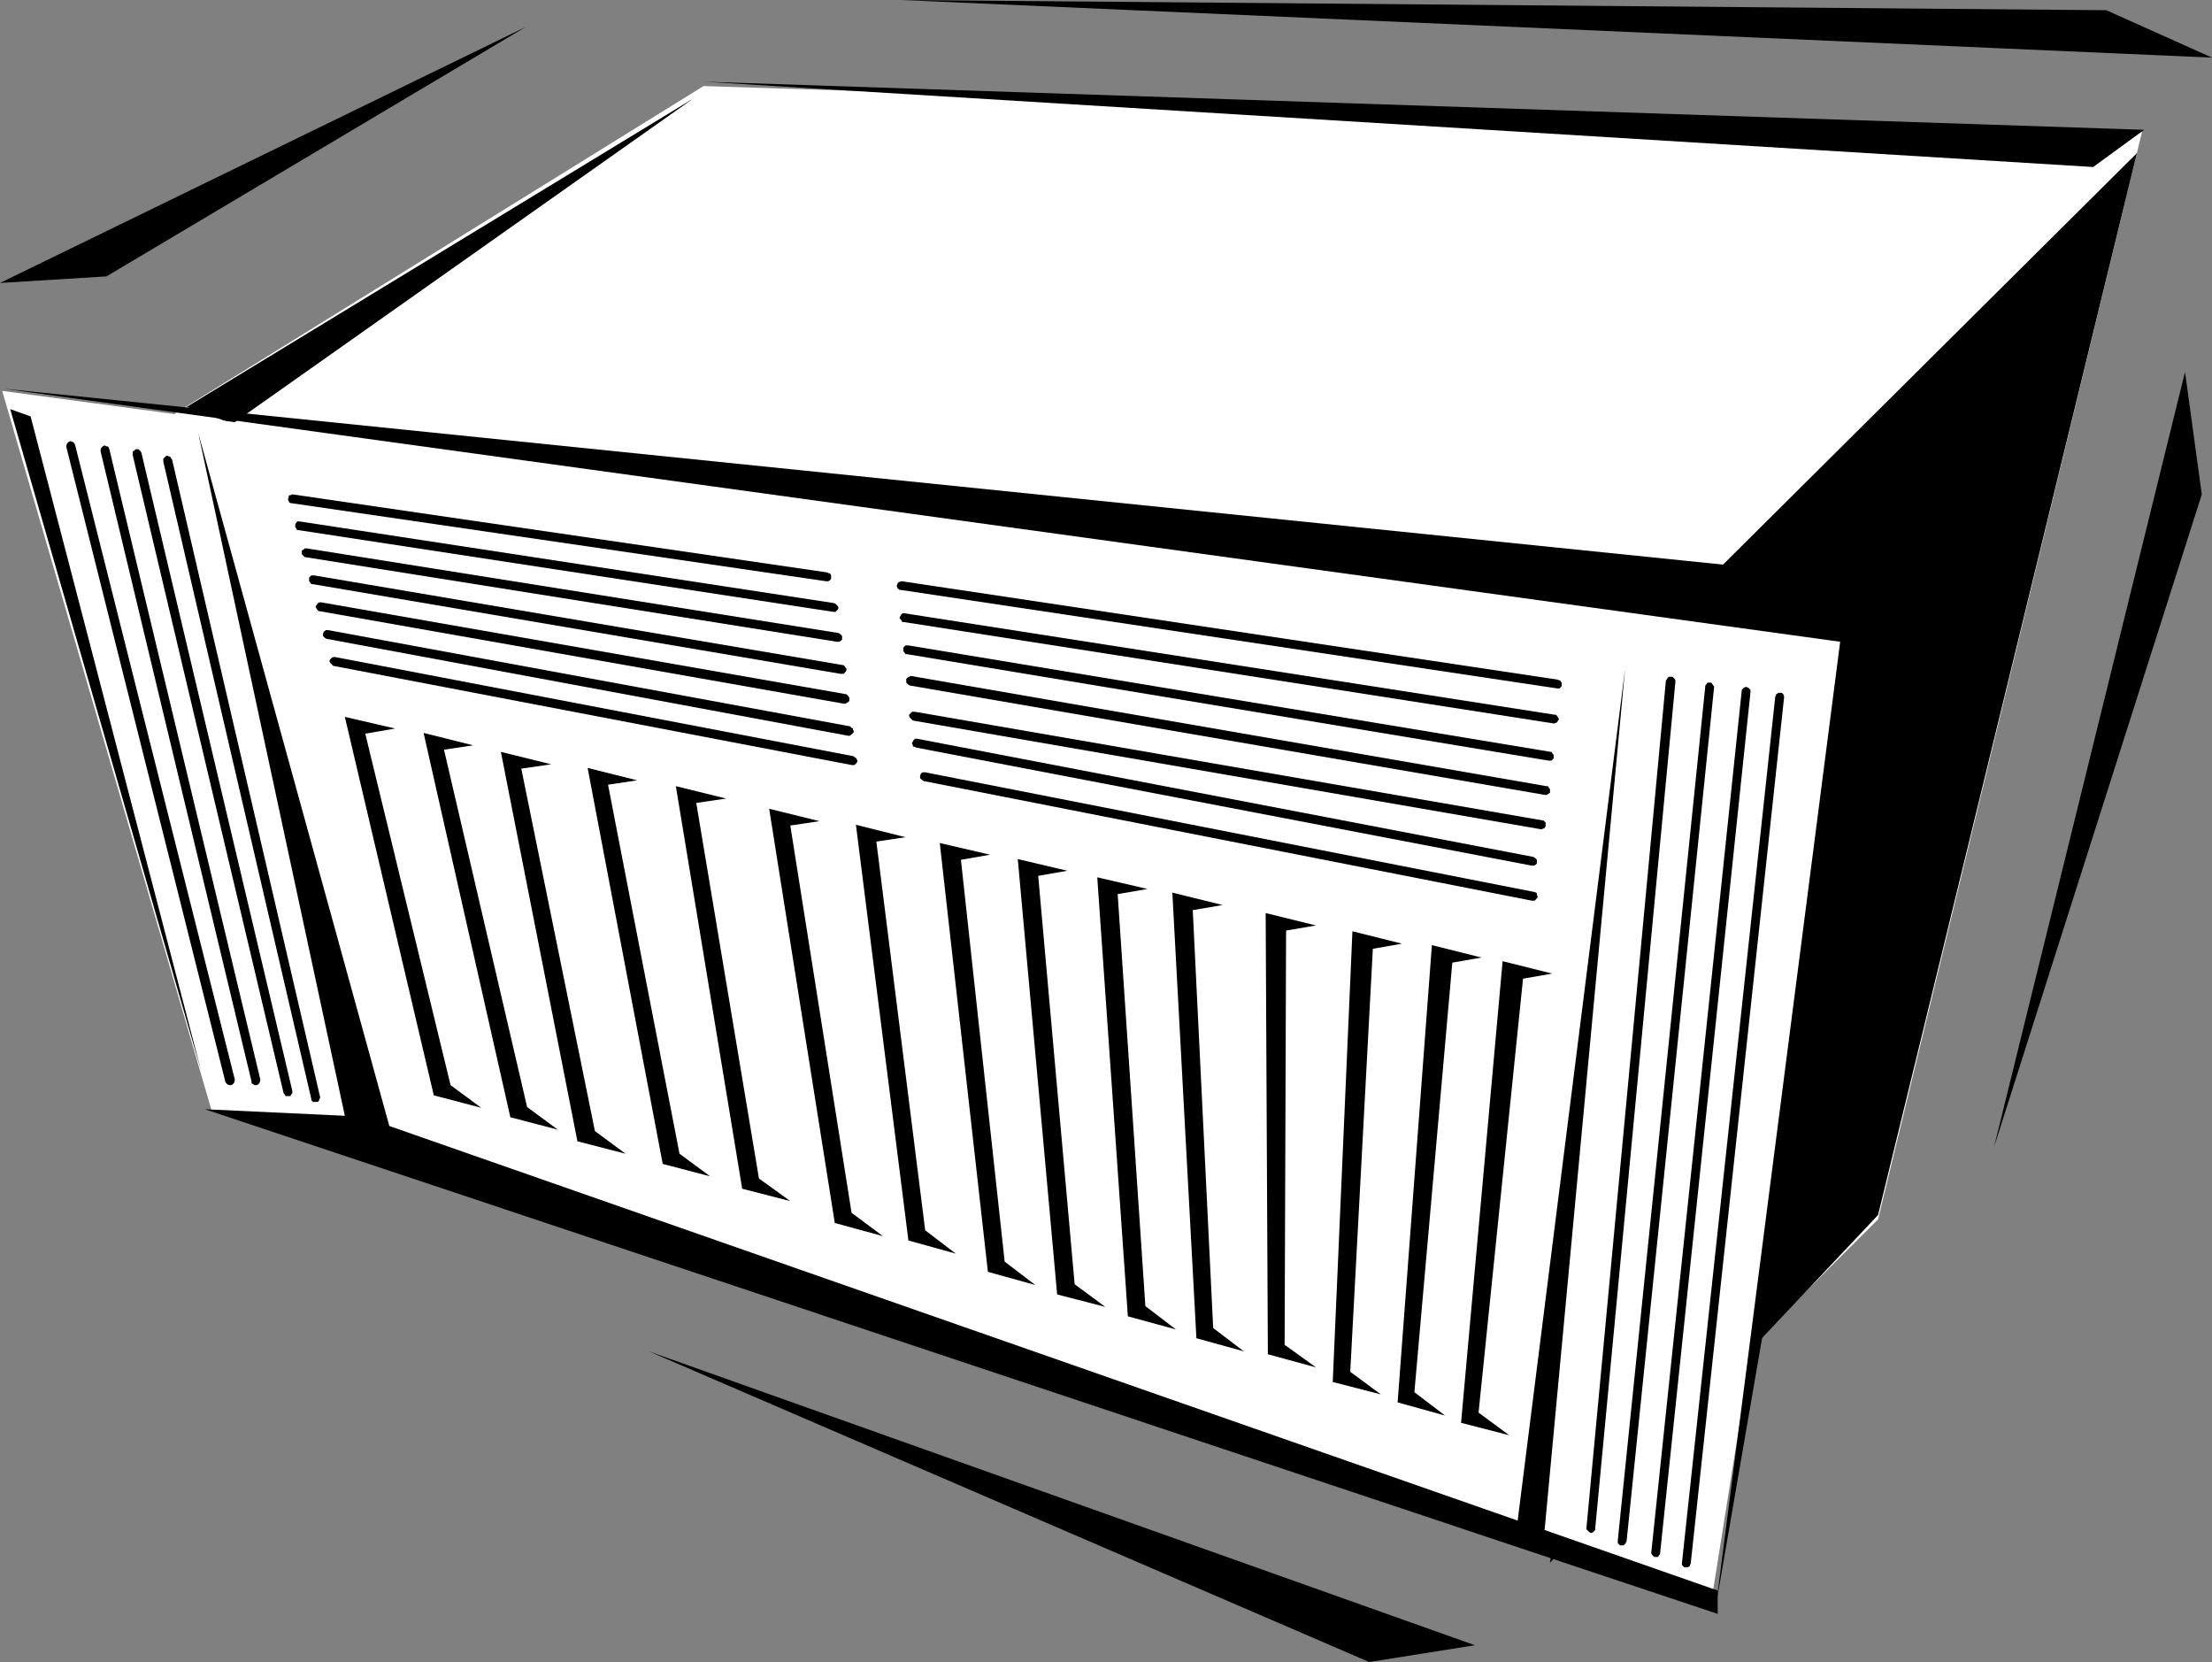<?xml version="1.0" encoding="UTF-8" standalone="no"?>
<svg
   version="1.0"
   width="129.724mm"
   height="97.45mm"
   id="svg50"
   sodipodi:docname="Air Conditioner 10.wmf"
   xmlns:inkscape="http://www.inkscape.org/namespaces/inkscape"
   xmlns:sodipodi="http://sodipodi.sourceforge.net/DTD/sodipodi-0.dtd"
   xmlns="http://www.w3.org/2000/svg"
   xmlns:svg="http://www.w3.org/2000/svg">
  <rect width="100%" height="100%" fill="#808080" stroke="none"/>
  <sodipodi:namedview
     id="namedview50"
     pagecolor="#ffffff"
     bordercolor="#000000"
     borderopacity="0.25"
     inkscape:showpageshadow="2"
     inkscape:pageopacity="0.0"
     inkscape:pagecheckerboard="0"
     inkscape:deskcolor="#d1d1d1"
     inkscape:document-units="mm" />
  <defs
     id="defs1">
    <pattern
       id="WMFhbasepattern"
       patternUnits="userSpaceOnUse"
       width="6"
       height="6"
       x="0"
       y="0" />
  </defs>
  <path
     style="fill:#ffffff;fill-opacity:1;fill-rule:evenodd;stroke:none"
     d="M 38.784,91.634 155.944,19.07 474.78,29.252 416.281,270.215 343.561,342.779 82.254,255.185 Z"
     id="path1" />
  <path
     style="fill:#000000;fill-opacity:1;fill-rule:evenodd;stroke:none"
     d="m 155.944,18.101 319.321,10.666 -11.312,8.242 z"
     id="path2" />
  <path
     style="fill:#000000;fill-opacity:1;fill-rule:evenodd;stroke:none"
     d="m 368.609,138.34 105.04,-104.401 -57.368,235.307 -72.72,77.089 z"
     id="path3" />
  <path
     style="fill:#000000;fill-opacity:1;fill-rule:evenodd;stroke:none"
     d="M 153.681,21.818 41.37,90.179 51.55,93.897 Z"
     id="path4" />
  <path
     style="fill:#000000;fill-opacity:1;fill-rule:evenodd;stroke:none"
     d="m 143.824,299.467 183.093,65.13 -23.432,3.717 z"
     id="path5" />
  <path
     style="fill:#000000;fill-opacity:1;fill-rule:evenodd;stroke:none"
     d="M 116.513,5.98 0,62.705 23.594,61.251 Z"
     id="path6" />
  <path
     style="fill:#000000;fill-opacity:1;fill-rule:evenodd;stroke:none"
     d="m 441.976,254.216 46.056,-144.643 -3.717,-27.151 z"
     id="path7" />
  <path
     style="fill:#000000;fill-opacity:1;fill-rule:evenodd;stroke:none"
     d="m 199.737,0 267.125,2.263 23.432,10.505 z"
     id="path8" />
  <path
     style="fill:#ffffff;fill-opacity:1;fill-rule:evenodd;stroke:none"
     d="M 0.485,86.624 413.211,142.219 379.113,356.193 46.864,245.973 Z"
     id="path9" />
  <path
     style="fill:#000000;fill-opacity:1;fill-rule:evenodd;stroke:none"
     d="m 64.963,109.573 h -0.323 l -0.162,0.162 h -0.323 l -0.162,0.162 v 0.323 l -0.162,0.323 v 0.162 l 0.162,0.323 v 0.162 l 0.162,0.162 0.323,0.162 h 0.162 l 118.453,17.292 h 0.323 0.162 l 0.323,-0.162 0.162,-0.162 0.162,-0.323 v -0.162 -0.323 -0.162 l -0.162,-0.323 -0.162,-0.162 h -0.323 l -0.162,-0.162 z"
     id="path10" />
  <path
     style="fill:#000000;fill-opacity:1;fill-rule:evenodd;stroke:none"
     d="m 66.418,115.553 h -0.162 -0.323 l -0.162,0.162 -0.162,0.162 -0.162,0.323 v 0.162 0.323 0.162 l 0.162,0.162 0.162,0.323 0.162,0.162 h 0.323 l 118.453,18.101 h 0.162 0.323 l 0.162,-0.162 0.162,-0.162 0.162,-0.162 0.162,-0.323 v -0.162 l -0.162,-0.323 -0.162,-0.162 -0.162,-0.162 -0.162,-0.162 -0.323,-0.162 z"
     id="path11" />
  <path
     style="fill:#000000;fill-opacity:1;fill-rule:evenodd;stroke:none"
     d="m 68.034,121.532 h -0.323 -0.162 l -0.162,0.162 -0.485,0.323 v 0.323 0.323 0.162 l 0.162,0.162 0.485,0.485 h 0.162 l 117.806,18.747 h 0.323 0.162 l 0.323,-0.162 0.323,-0.323 v -0.323 -0.162 -0.323 l -0.162,-0.162 -0.323,-0.323 -0.323,-0.162 z"
     id="path12" />
  <path
     style="fill:#000000;fill-opacity:1;fill-rule:evenodd;stroke:none"
     d="m 69.65,127.512 h -0.323 -0.323 l -0.162,0.162 -0.323,0.323 v 0.323 0.323 0.162 l 0.162,0.162 0.323,0.485 h 0.323 l 116.998,19.878 h 0.323 0.323 l 0.162,-0.162 0.323,-0.323 0.162,-0.323 v -0.323 l -0.162,-0.162 -0.162,-0.323 -0.323,-0.323 h -0.162 z"
     id="path13" />
  <path
     style="fill:#000000;fill-opacity:1;fill-rule:evenodd;stroke:none"
     d="m 71.266,133.491 h -0.323 -0.162 l -0.323,0.162 -0.323,0.485 -0.162,0.162 v 0.323 l 0.162,0.162 0.162,0.323 0.323,0.323 h 0.162 l 116.352,20.525 h 0.323 l 0.162,-0.162 0.323,-0.162 0.323,-0.323 v -0.162 -0.323 -0.162 l -0.162,-0.323 -0.323,-0.323 -0.162,-0.162 z"
     id="path14" />
  <path
     style="fill:#000000;fill-opacity:1;fill-rule:evenodd;stroke:none"
     d="m 72.72,139.633 h -0.162 -0.323 l -0.162,0.162 -0.323,0.162 v 0.162 l -0.162,0.323 v 0.162 0.323 l 0.162,0.162 0.162,0.162 0.162,0.162 0.323,0.162 115.705,21.494 h 0.162 l 0.323,-0.162 0.162,-0.162 0.162,-0.162 0.162,-0.162 0.162,-0.162 v -0.323 l -0.162,-0.162 v -0.323 l -0.323,-0.162 -0.162,-0.162 -0.162,-0.162 z"
     id="path15" />
  <path
     style="fill:#000000;fill-opacity:1;fill-rule:evenodd;stroke:none"
     d="m 74.336,145.612 h -0.323 -0.162 l -0.323,0.162 -0.162,0.162 -0.162,0.162 -0.162,0.323 v 0.162 l 0.162,0.323 0.162,0.162 0.162,0.162 0.162,0.162 0.162,0.162 114.897,21.979 h 0.323 0.323 l 0.162,-0.162 0.162,-0.162 0.162,-0.162 0.162,-0.323 v -0.162 l -0.162,-0.323 v -0.162 l -0.323,-0.162 -0.162,-0.162 -0.162,-0.162 z"
     id="path16" />
  <path
     style="fill:#000000;fill-opacity:1;fill-rule:evenodd;stroke:none"
     d="m 199.899,128.805 h -0.162 l -0.323,0.162 h -0.162 l -0.323,0.323 v 0.162 l -0.162,0.323 v 0.162 l 0.162,0.323 v 0.162 l 0.323,0.162 0.162,0.162 h 0.323 l 145.44,21.818 h 0.162 0.323 l 0.162,-0.162 0.162,-0.162 0.162,-0.162 v -0.323 -0.162 -0.323 l -0.162,-0.162 -0.162,-0.323 h -0.162 l -0.323,-0.162 z"
     id="path17" />
  <path
     style="fill:#000000;fill-opacity:1;fill-rule:evenodd;stroke:none"
     d="m 200.545,135.916 h -0.162 -0.323 l -0.162,0.162 -0.162,0.162 -0.162,0.323 -0.162,0.162 v 0.323 l 0.162,0.162 0.162,0.162 0.162,0.323 0.162,0.162 h 0.323 l 143.985,22.464 h 0.162 l 0.323,-0.162 h 0.162 l 0.162,-0.162 0.162,-0.323 0.162,-0.162 v -0.323 l -0.162,-0.162 -0.162,-0.323 -0.162,-0.162 -0.162,-0.162 h -0.323 z"
     id="path18" />
  <path
     style="fill:#000000;fill-opacity:1;fill-rule:evenodd;stroke:none"
     d="m 201.353,143.027 h -0.323 -0.323 l -0.162,0.162 -0.323,0.323 v 0.323 0.323 0.162 l 0.162,0.162 0.323,0.485 h 0.323 l 142.208,23.595 h 0.323 0.323 l 0.162,-0.162 0.323,-0.323 v -0.323 -0.323 -0.162 l -0.162,-0.162 -0.323,-0.485 h -0.162 z"
     id="path19" />
  <path
     style="fill:#000000;fill-opacity:1;fill-rule:evenodd;stroke:none"
     d="m 202,149.814 h -0.162 l -0.323,0.162 -0.323,0.162 -0.323,0.323 v 0.162 0.323 0.323 l 0.162,0.162 0.323,0.323 0.323,0.162 140.753,24.242 h 0.162 0.323 l 0.162,-0.162 0.485,-0.323 v -0.323 -0.162 -0.323 l -0.162,-0.162 -0.323,-0.485 h -0.323 z"
     id="path20" />
  <path
     style="fill:#000000;fill-opacity:1;fill-rule:evenodd;stroke:none"
     d="m 202.808,157.733 h -0.323 -0.323 l -0.162,0.162 -0.323,0.323 -0.162,0.162 v 0.323 l 0.162,0.323 0.162,0.162 0.323,0.323 0.162,0.162 139.137,24.08 h 0.323 l 0.323,-0.162 h 0.162 l 0.323,-0.485 v -0.162 -0.323 -0.323 l -0.162,-0.162 -0.323,-0.323 h -0.162 z"
     id="path21" />
  <path
     style="fill:#000000;fill-opacity:1;fill-rule:evenodd;stroke:none"
     d="m 203.293,163.713 h -0.162 -0.323 l -0.162,0.162 -0.162,0.162 -0.162,0.323 -0.162,0.162 v 0.323 l 0.162,0.162 v 0.323 l 0.162,0.162 h 0.323 l 0.162,0.162 136.552,26.181 h 0.323 0.162 l 0.323,-0.162 0.162,-0.162 0.162,-0.162 v -0.323 -0.162 -0.323 l -0.162,-0.162 -0.162,-0.162 -0.162,-0.162 -0.323,-0.162 z"
     id="path22" />
  <path
     style="fill:#000000;fill-opacity:1;fill-rule:evenodd;stroke:none"
     d="m 205.07,171.147 h -0.323 -0.162 l -0.323,0.162 -0.162,0.162 -0.162,0.485 v 0.162 0.323 l 0.162,0.162 0.162,0.162 0.485,0.323 134.774,26.504 h 0.323 0.323 l 0.162,-0.162 0.162,-0.162 0.323,-0.485 v -0.162 l -0.162,-0.323 v -0.323 l -0.162,-0.162 -0.485,-0.162 z"
     id="path23" />
  <path
     style="fill:#000000;fill-opacity:1;fill-rule:evenodd;stroke:none"
     d="M 44.602,237.408 2.262,90.664 l 4.525,1.616 z"
     id="path24" />
  <path
     style="fill:#000000;fill-opacity:1;fill-rule:evenodd;stroke:none"
     d="M 419.513,128.966 0.808,86.139 407.878,142.219 380.406,355.385 Z"
     id="path25" />
  <path
     style="fill:#000000;fill-opacity:1;fill-rule:evenodd;stroke:none"
     d="m 87.587,161.45 -11.15,-2.586 19.715,83.877 10.504,2.747 -6.787,-5.01 -18.907,-77.897 z"
     id="path26" />
  <path
     style="fill:#000000;fill-opacity:1;fill-rule:evenodd;stroke:none"
     d="m 104.878,165.167 -10.989,-2.747 19.23,85.169 10.504,2.747 -6.787,-5.01 -18.422,-79.19 z"
     id="path27" />
  <path
     style="fill:#000000;fill-opacity:1;fill-rule:evenodd;stroke:none"
     d="m 122.169,169.369 -11.15,-2.747 16.968,86.301 10.666,2.747 -6.787,-5.01 -16.322,-80.321 z"
     id="path28" />
  <path
     style="fill:#000000;fill-opacity:1;fill-rule:evenodd;stroke:none"
     d="m 141.238,172.925 -10.989,-2.747 16.645,87.755 10.504,2.747 -6.787,-5.01 -15.837,-81.776 z"
     id="path29" />
  <path
     style="fill:#000000;fill-opacity:1;fill-rule:evenodd;stroke:none"
     d="m 160.953,176.965 -11.15,-2.747 14.706,89.21 10.666,2.747 -6.949,-5.01 -13.898,-83.23 z"
     id="path30" />
  <path
     style="fill:#000000;fill-opacity:1;fill-rule:evenodd;stroke:none"
     d="m 181.638,181.975 -11.15,-2.747 14.544,91.796 10.666,2.909 -6.949,-5.172 -13.574,-85.816 z"
     id="path31" />
  <path
     style="fill:#000000;fill-opacity:1;fill-rule:evenodd;stroke:none"
     d="m 200.707,185.531 -10.989,-2.747 11.635,92.119 10.504,2.909 -6.787,-5.172 -10.827,-86.139 z"
     id="path32" />
  <path
     style="fill:#000000;fill-opacity:1;fill-rule:evenodd;stroke:none"
     d="m 219.453,189.409 -11.15,-2.586 10.666,95.028 10.504,2.909 -6.787,-5.172 -9.696,-89.048 z"
     id="path33" />
  <path
     style="fill:#000000;fill-opacity:1;fill-rule:evenodd;stroke:none"
     d="m 236.582,192.965 -10.989,-2.586 8.726,96.482 10.666,2.747 -6.787,-5.01 -8.08,-90.503 z"
     id="path34" />
  <path
     style="fill:#000000;fill-opacity:1;fill-rule:evenodd;stroke:none"
     d="m 254.358,197.005 -11.15,-2.586 6.787,97.29 10.666,2.909 -6.787,-5.172 -6.141,-91.311 z"
     id="path35" />
  <path
     style="fill:#000000;fill-opacity:1;fill-rule:evenodd;stroke:none"
     d="m 271.003,200.56 -11.15,-2.747 5.333,98.745 10.504,2.909 -6.787,-5.172 -4.525,-92.604 z"
     id="path36" />
  <path
     style="fill:#000000;fill-opacity:1;fill-rule:evenodd;stroke:none"
     d="m 291.688,205.086 -11.15,-2.747 0.485,97.775 10.666,2.909 -6.949,-5.01 0.323,-91.796 z"
     id="path37" />
  <path
     style="fill:#000000;fill-opacity:1;fill-rule:evenodd;stroke:none"
     d="m 310.756,209.126 -10.989,-2.747 -4.363,99.876 10.666,2.747 -6.787,-5.01 5.01,-93.735 z"
     id="path38" />
  <path
     style="fill:#000000;fill-opacity:1;fill-rule:evenodd;stroke:none"
     d="m 328.371,212.196 -10.989,-2.747 -7.595,101.331 10.504,2.909 -6.787,-5.172 8.403,-95.189 z"
     id="path39" />
  <path
     style="fill:#000000;fill-opacity:1;fill-rule:evenodd;stroke:none"
     d="m 344.046,215.752 -10.989,-2.747 -9.211,102.3 10.666,2.747 -6.787,-5.01 9.858,-96.159 z"
     id="path40" />
  <path
     style="fill:#000000;fill-opacity:1;fill-rule:evenodd;stroke:none"
     d="m 16.645,98.583 -0.162,-0.323 -0.323,-0.323 -0.485,-0.162 h -0.162 l -0.323,0.162 -0.323,0.323 -0.162,0.485 v 0.323 l 35.229,140.602 0.162,0.323 0.323,0.323 0.485,0.162 h 0.323 l 0.323,-0.162 0.323,-0.323 0.162,-0.485 v -0.323 z"
     id="path41" />
  <path
     style="fill:#000000;fill-opacity:1;fill-rule:evenodd;stroke:none"
     d="m 24.24,99.553 -0.162,-0.323 v -0.162 l -0.323,-0.162 h -0.162 l -0.323,-0.162 h -0.162 l -0.323,0.162 -0.162,0.162 -0.162,0.162 -0.162,0.323 v 0.323 0.162 l 33.451,139.633 v 0.323 l 0.162,0.162 0.323,0.162 0.162,0.162 h 0.323 0.162 l 0.323,-0.162 0.162,-0.162 0.162,-0.162 v -0.162 l 0.162,-0.323 v -0.323 z"
     id="path42" />
  <path
     style="fill:#000000;fill-opacity:1;fill-rule:evenodd;stroke:none"
     d="m 31.35,100.361 -0.162,-0.323 -0.162,-0.162 -0.162,-0.162 -0.162,-0.162 h -0.323 -0.323 l -0.162,0.162 -0.162,0.162 -0.323,0.162 v 0.162 0.323 0.323 l 33.451,141.41 0.162,0.162 0.162,0.323 0.162,0.162 h 0.162 0.323 0.323 0.162 l 0.162,-0.162 0.162,-0.323 0.162,-0.162 v -0.323 -0.162 z"
     id="path43" />
  <path
     style="fill:#000000;fill-opacity:1;fill-rule:evenodd;stroke:none"
     d="m 38.138,101.816 -0.162,-0.162 -0.162,-0.323 -0.162,-0.162 h -0.162 l -0.323,-0.162 h -0.323 l -0.162,0.162 -0.162,0.162 -0.323,0.323 v 0.162 0.162 0.323 l 32.805,141.249 v 0.162 l 0.162,0.323 0.323,0.162 h 0.162 0.162 0.323 0.323 l 0.162,-0.162 0.162,-0.323 v -0.162 l 0.162,-0.162 v -0.323 z"
     id="path44" />
  <path
     style="fill:#000000;fill-opacity:1;fill-rule:evenodd;stroke:none"
     d="m 371.356,151.107 v -0.323 l -0.162,-0.323 -0.323,-0.323 -0.162,-0.162 h -0.323 -0.323 -0.162 l -0.323,0.323 -0.162,0.323 -0.162,0.162 -17.614,187.793 v 0.323 l 0.162,0.162 0.323,0.323 0.162,0.162 0.323,0.162 h 0.162 l 0.323,-0.162 0.323,-0.323 0.162,-0.162 v -0.323 z"
     id="path45" />
  <path
     style="fill:#000000;fill-opacity:1;fill-rule:evenodd;stroke:none"
     d="m 379.921,152.4 v -0.323 l -0.162,-0.162 -0.323,-0.485 -0.162,-0.162 h -0.323 -0.323 -0.162 l -0.323,0.485 -0.162,0.162 v 0.162 l -19.392,189.248 v 0.323 0.323 l 0.323,0.323 0.162,0.162 h 0.323 0.323 0.162 l 0.485,-0.485 v -0.162 l 0.162,-0.162 z"
     id="path46" />
  <path
     style="fill:#000000;fill-opacity:1;fill-rule:evenodd;stroke:none"
     d="m 388.001,153.37 v -0.323 -0.162 l -0.485,-0.485 h -0.162 l -0.162,-0.162 h -0.323 l -0.323,0.162 -0.323,0.323 -0.162,0.162 v 0.162 l -20.038,190.864 v 0.323 l 0.162,0.323 0.323,0.323 0.162,0.162 h 0.323 0.323 0.162 l 0.323,-0.485 0.162,-0.162 v -0.162 z"
     id="path47" />
  <path
     style="fill:#000000;fill-opacity:1;fill-rule:evenodd;stroke:none"
     d="m 395.435,154.663 v -0.323 -0.162 l -0.162,-0.323 -0.162,-0.162 -0.162,-0.162 h -0.323 -0.162 -0.323 l -0.162,0.162 -0.323,0.162 v 0.323 l -0.162,0.162 -20.685,191.995 v 0.162 0.323 l 0.162,0.162 0.162,0.162 0.162,0.162 h 0.323 0.323 0.162 l 0.323,-0.162 0.162,-0.162 v -0.162 l 0.162,-0.323 z"
     id="path48" />
  <path
     style="fill:#000000;fill-opacity:1;fill-rule:evenodd;stroke:none"
     d="m 360.206,148.198 -24.24,192.157 6.141,1.455 z"
     id="path49" />
  <path
     style="fill:#000000;fill-opacity:1;fill-rule:evenodd;stroke:none"
     d="M 43.955,95.997 76.437,247.266 45.41,245.812 380.729,357.647 v -5.172 L 86.294,249.529 Z"
     id="path50" />
</svg>
